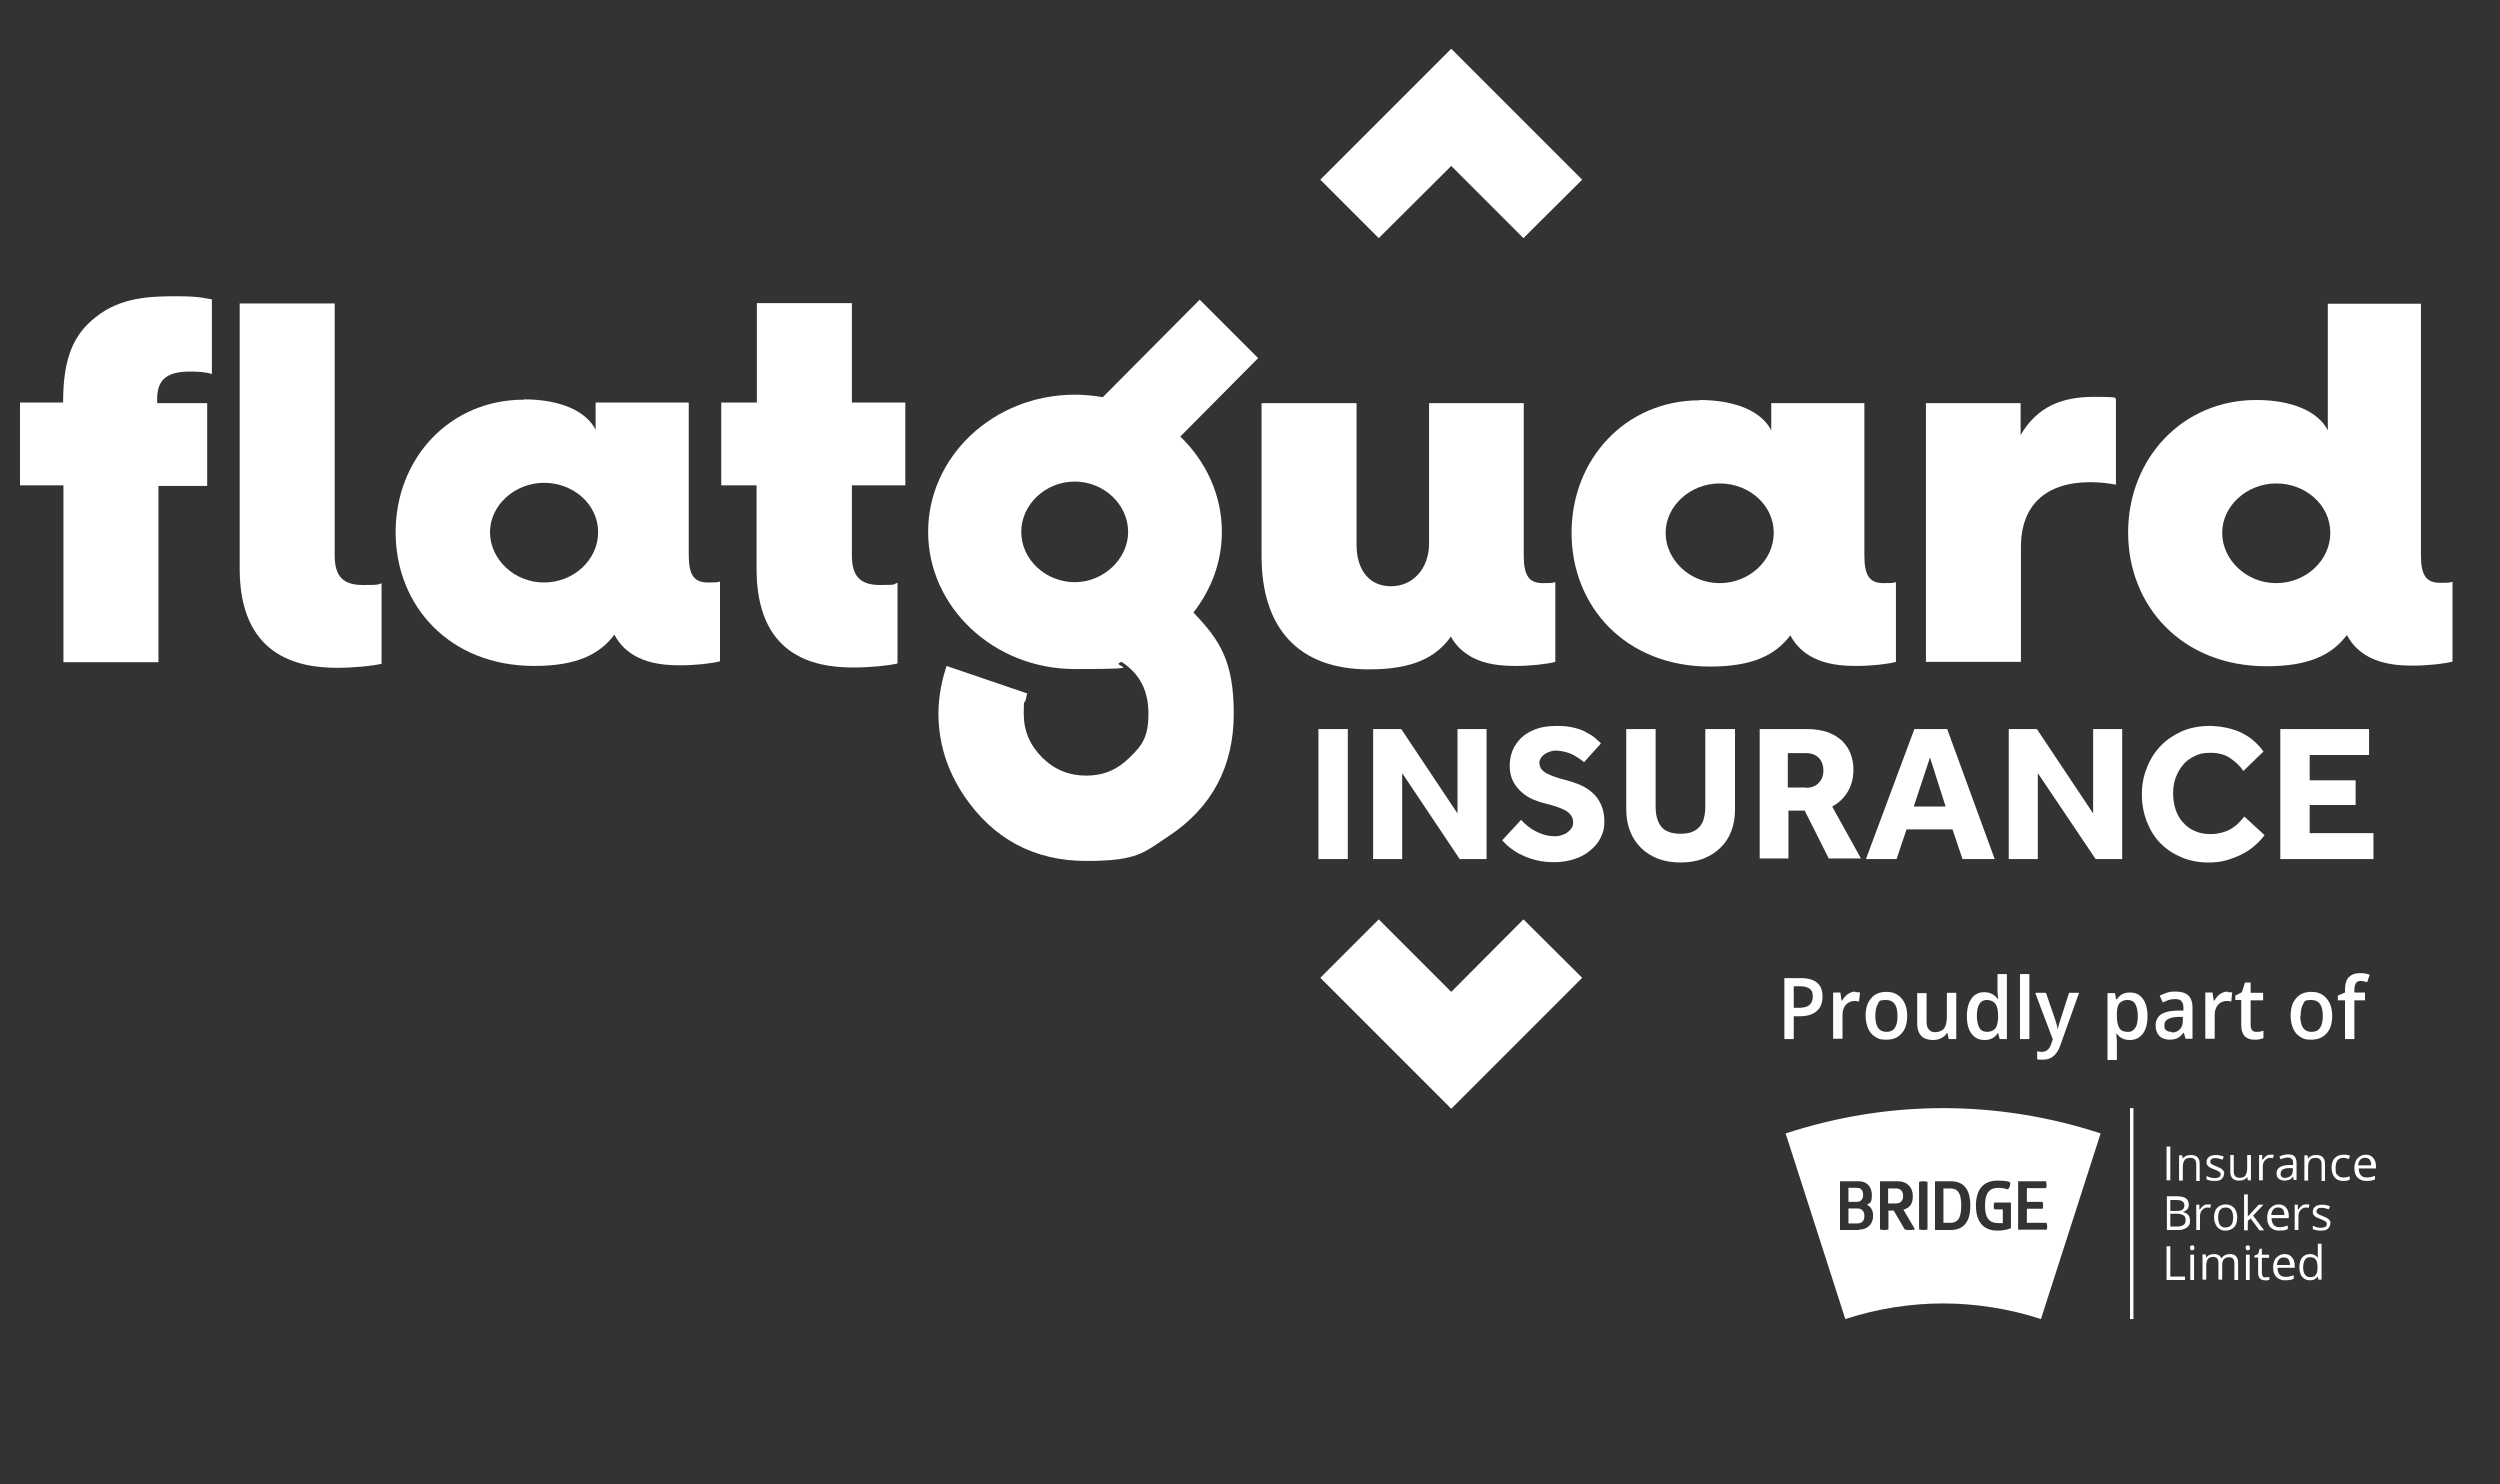 <?xml version="1.0" encoding="UTF-8"?>
<svg id="art" xmlns="http://www.w3.org/2000/svg" version="1.1" viewBox="0 0 800 475">
  <rect x="0" y="0" width="800" height="475" fill="#333333" stroke="none"/>
  <!-- Generator: Adobe Illustrator 29.5.1, SVG Export Plug-In . SVG Version: 2.1.0 Build 141)  -->
  <defs>
    <style>
      .st0 {
        fill: #fff;
      }
    </style>
  </defs>
  <path class="st0" d="M403.7,129h30.4v45.4c0,7.9,4,13.2,11,13.2s12.2-5.6,12.2-13.7v-44.9h30.3v48.9c0,6.4,1.8,8.7,6.1,8.7s2.8-.2,4-.3v25.5c-2.5.7-7.9,1.3-12.7,1.3s-9.7-.5-14-2.8c-2.6-1.5-5.1-3.5-6.7-6.6-4.8,6.7-12.2,10.5-26.2,10.5-22.7,0-34.4-13.3-34.4-36.2v-49h0Z"/>
  <path class="st0" d="M543.9,128c11.7,0,19.9,3.8,22.9,9.7v-8.7h29.8v48.9c0,6.4,1.8,8.7,6.1,8.7s2.8-.2,4-.3v25.5c-2.5.7-7.9,1.3-12.7,1.3s-9.5-.5-13.7-2.6c-3-1.5-5.6-3.8-7.4-7.2-4.8,6.4-12.2,10-25.7,10-27,0-44.3-19.2-44.3-42.8s17.3-42.4,41-42.4M550.3,186.6c9.4,0,17.3-7.2,17.3-16.1s-7.9-15.8-17.3-15.8-17.3,7.2-17.3,15.8,7.7,16.1,17.3,16.1"/>
  <path class="st0" d="M616.2,129h30.4v10.2c5.4-9.2,13.3-12.2,23.4-12.2s5.6.5,7.1.5v27.6c-2.5-.5-5.3-.8-8.2-.8-14.5,0-22.2,7.6-22.2,20.7v36.8h-30.4v-82.9h0Z"/>
  <path class="st0" d="M722,128c11.7,0,19.9,3.8,22.9,9.7v-40.5h29.8v80.6c0,6.4,1.8,8.7,6.1,8.7s2.8-.2,4-.3v25.5c-2.5.7-7.9,1.3-12.7,1.3s-9.5-.5-13.7-2.6c-3-1.5-5.6-3.8-7.4-7.2-4.8,6.4-12.2,10-25.7,10-27,0-44.3-19.2-44.3-42.8s17.3-42.4,41-42.4M728.4,186.6c9.4,0,17.3-7.2,17.3-16.1s-7.9-15.8-17.3-15.8-17.3,7.2-17.3,15.8,7.7,16.1,17.3,16.1"/>
  <rect class="st0" x="421.9" y="233.3" width="9.4" height="41.6"/>
  <polygon class="st0" points="439.4 233.3 448.4 233.3 466.4 260.3 466.4 233.3 475.7 233.3 475.7 274.9 467.1 274.9 448.7 247.4 448.7 274.9 439.4 274.9 439.4 233.3"/>
  <path class="st0" d="M486.9,262.5c.5.6,1.2,1.2,1.9,1.8.7.6,1.5,1.1,2.4,1.6.9.5,1.9.9,2.9,1.2s2.2.5,3.4.5,1.4-.1,2.1-.3c.7-.2,1.4-.5,1.9-.9.6-.4,1-.9,1.4-1.4.4-.6.5-1.2.5-1.9,0-1.5-.8-2.7-2.2-3.6-1.5-.9-3.9-1.7-7.1-2.5-1.6-.4-3-.9-4.4-1.6-1.4-.7-2.5-1.6-3.5-2.6-1-1-1.7-2.1-2.3-3.4-.5-1.3-.8-2.7-.8-4.3s.3-3.4.9-4.9c.6-1.5,1.6-2.9,2.8-4.1,1.3-1.2,2.8-2.1,4.7-2.8,1.9-.7,4.1-1,6.7-1s4,.2,5.6.6c1.6.4,3,.9,4.1,1.6,1.1.6,2.1,1.2,2.8,1.9s1.3,1.1,1.6,1.5l-5.4,6c-.5-.4-1-.8-1.6-1.2-.6-.4-1.3-.8-2-1.2-.8-.4-1.6-.7-2.5-.9s-1.8-.4-2.8-.4-1.3.1-2,.3c-.6.2-1.2.5-1.7.8-.5.4-.9.8-1.2,1.2-.3.5-.5,1-.5,1.5,0,1.4.7,2.6,2.2,3.4s3.6,1.6,6.2,2.2c1.5.4,3,.9,4.5,1.5,1.5.6,2.8,1.5,4,2.5,1.2,1,2.1,2.3,2.8,3.8.7,1.5,1.1,3.4,1.1,5.5s-.4,3.6-1.2,5.2c-.8,1.6-2,3-3.4,4.1-1.4,1.2-3.1,2.1-5,2.7-1.9.6-4,1-6.3,1s-4-.2-5.7-.6c-1.7-.4-3.2-.9-4.6-1.6-1.4-.6-2.6-1.4-3.7-2.2-1.1-.8-2-1.7-2.8-2.6l6-6.5h0Z"/>
  <path class="st0" d="M520.3,233.3h9.5v24.6c0,1.4.1,2.6.4,3.7.3,1.1.7,2,1.3,2.8.6.8,1.4,1.4,2.5,1.8,1,.4,2.3.6,3.8.6s2.7-.2,3.7-.6c1-.4,1.8-1,2.5-1.8.6-.8,1.1-1.7,1.3-2.8.3-1.1.4-2.3.4-3.7v-24.6h9.5v25.8c0,2.5-.4,4.8-1.2,6.9-.8,2.1-2,3.9-3.5,5.3-1.5,1.5-3.3,2.6-5.5,3.5-2.2.8-4.6,1.2-7.2,1.2s-5.1-.4-7.2-1.2-4-2-5.5-3.5c-1.5-1.5-2.7-3.3-3.5-5.4-.8-2.1-1.2-4.4-1.2-6.9v-25.8h0Z"/>
  <path class="st0" d="M563,233.3h15.5c2.4,0,4.5.4,6.4,1,1.8.7,3.3,1.6,4.6,2.8,1.2,1.2,2.1,2.6,2.7,4.1.6,1.6.9,3.3.9,5,0,2.7-.6,5.1-1.8,7.1-1.2,2-2.8,3.6-5,4.8l9.2,16.6h-10.3l-7.7-15.3h-5.2v15.3h-9.2v-41.6h0ZM577.9,252.1c1.7,0,3.1-.5,4.1-1.6,1-1,1.5-2.4,1.5-3.9s-.5-3.1-1.5-4.1c-1-1-2.4-1.5-4.1-1.5h-5.8v11h5.8Z"/>
  <path class="st0" d="M612.7,233.3h10.4l15.2,41.6h-10.3l-3.2-9.5h-14.7l-3.2,9.5h-9.8l15.5-41.6h0ZM622.6,258.1l-5-15.7-5.2,15.7h10.2Z"/>
  <polygon class="st0" points="642.8 233.3 651.8 233.3 669.8 260.3 669.8 233.3 679.1 233.3 679.1 274.9 670.6 274.9 652.1 247.4 652.1 274.9 642.8 274.9 642.8 233.3"/>
  <path class="st0" d="M724.7,267.2c-.9,1.2-1.9,2.3-3.2,3.4-1.2,1.1-2.6,2-4.2,2.8-1.5.8-3.2,1.4-4.9,1.9-1.8.5-3.6.7-5.5.7-3.2,0-6-.5-8.7-1.6-2.6-1.1-4.9-2.6-6.8-4.5-1.9-1.9-3.3-4.2-4.4-6.9-1-2.6-1.6-5.5-1.6-8.7s.5-5.9,1.6-8.6c1-2.7,2.5-5,4.4-7,1.9-2,4.2-3.5,6.8-4.7,2.6-1.1,5.6-1.7,8.8-1.7s7.2.7,10.1,2.1c2.9,1.4,5.3,3.4,7.2,6.1l-6.4,6.2c-1.2-1.7-2.7-3.1-4.4-4.2-1.7-1.1-3.7-1.6-6.1-1.6s-3.6.3-5,1c-1.5.7-2.8,1.6-3.8,2.8-1,1.2-1.8,2.6-2.4,4.2-.6,1.6-.8,3.3-.8,5.1s.3,3.5.8,5.1c.6,1.6,1.3,3,2.4,4.1,1,1.2,2.3,2.1,3.7,2.7,1.5.7,3.1,1,4.9,1s2.8-.2,3.9-.5c1.1-.3,2.1-.7,2.9-1.2.8-.5,1.6-1.1,2.3-1.8.7-.7,1.3-1.4,1.9-2.1l6.4,5.9h0Z"/>
  <polygon class="st0" points="729.7 233.3 758.1 233.3 758.1 241.6 739.1 241.6 739.1 249.7 753.8 249.7 753.8 257.6 739.1 257.6 739.1 266.6 759.5 266.6 759.5 274.9 729.7 274.9 729.7 233.3"/>
  <path class="st0" d="M391,170.2c0-11.8-5.1-22.6-13.3-30.5l24.9-25.1-18.7-18.7-31,31.2c-2.9-.5-5.9-.8-8.9-.8-26.2,0-47,19.9-47,43.9s20.9,43.9,47,43.9,10.2-.8,14.9-2.3c5.7,3.7,8.6,9.1,8.6,16.5s-1.9,10.1-5.9,14c-4,4-8.5,5.9-14,5.9s-10.2-1.9-14.1-5.8c-3.9-3.9-5.9-8.5-5.9-14s.2-2.8.6-4.4l.5-2.1-25.8-8.8-.7,2.3c-1.2,4.2-1.9,8.6-1.9,12.9,0,9.3,2.7,18.1,8.1,26.2,9.4,14,22.6,21,39.2,21s18.4-2.7,26.3-7.9c13.9-9.1,20.9-22.4,20.9-39.2s-4.4-23.5-12.9-32.4c5.7-7.3,9.1-16.2,9.1-25.8M326.8,170.2c0-8.7,7.7-16.1,17.1-16.1s17.1,7.4,17.1,16.1-7.9,16.1-17.1,16.1-17.1-7.2-17.1-16.1"/>
  <polygon class="st0" points="487.5 294.2 464.4 317.4 441.2 294.2 422.5 312.9 464.4 354.8 464.4 354.8 464.4 354.8 506.3 312.9 487.5 294.2"/>
  <polygon class="st0" points="464.4 15.6 464.4 15.7 464.4 15.6 422.5 57.5 441.2 76.2 464.4 53.1 487.5 76.2 506.3 57.5 464.4 15.6"/>
  <path class="st0" d="M20.3,155.3H6.4v-26.5h13.8v-.2c0-14.3,3.5-21.7,10.4-27.1,7.9-6.4,17.6-6.7,25.7-6.7s9.2.7,11.5,1v23.9c-2-.7-4.6-.8-7.1-.8-7.1,0-10.4,2.5-10.4,8.6v1.5h16v26.5h-15.6v56.4h-30.4v-56.4h0Z"/>
  <path class="st0" d="M76.7,97.1h30.4v80.6c0,6.9,2.8,9.5,9.1,9.5s4.1-.2,5.9-.5v25.7c-2.8.7-8.9,1.3-14.3,1.3-13.2,0-31.1-4.3-31.1-31.7,0,0,0-84.9,0-84.9Z"/>
  <path class="st0" d="M167.7,127.8c11.7,0,19.9,3.8,22.9,9.7v-8.7h29.8v48.9c0,6.4,1.8,8.7,6.1,8.7s2.8-.2,3.9-.3v25.5c-2.5.7-7.9,1.3-12.7,1.3s-9.5-.5-13.7-2.6c-3-1.5-5.6-3.8-7.4-7.2-4.8,6.4-12.2,10-25.7,10-27,0-44.3-19.2-44.3-42.8s17.3-42.4,41-42.4M174.1,186.4c9.4,0,17.3-7.2,17.3-16.1s-7.9-15.8-17.3-15.8-17.3,7.2-17.3,15.8,7.7,16.1,17.3,16.1"/>
  <path class="st0" d="M242.2,155.3h-11.4v-26.5h11.4v-31.8h30.4v31.8h17.1v26.5h-17.1v22.5c0,6.7,2.8,9.4,9,9.4s4-.3,5.6-.7v25.8c-2.8.7-8.7,1.3-14.2,1.3-13.2,0-30.9-4.1-30.9-31.6v-26.8Z"/>
  <path class="st0" d="M583.2,318.9c0,2-.6,3.6-1.9,4.7s-3.1,1.6-5.4,1.6h-1.9v7.3h-3v-19.5h5.3c2.3,0,4.1.5,5.2,1.5,1.2,1,1.7,2.5,1.7,4.4h0ZM574,322.5h1.6c1.6,0,2.7-.3,3.4-.9.7-.6,1.1-1.5,1.1-2.7s-.3-2-1-2.5-1.7-.8-3-.8h-2.1v6.9h0Z"/>
  <path class="st0" d="M593.7,317.5c.6,0,1.1,0,1.5.1l-.3,2.9c-.4-.1-.9-.2-1.3-.2-1.2,0-2.2.4-2.9,1.2-.7.8-1.1,1.9-1.1,3.2v7.7h-3v-14.8h2.3l.4,2.6h.2c.5-.9,1.1-1.6,1.8-2.1.8-.5,1.6-.8,2.4-.8h0Z"/>
  <path class="st0" d="M610.3,325.1c0,2.4-.6,4.3-1.8,5.6-1.2,1.4-2.8,2-4.9,2s-2.5-.3-3.5-.9c-1-.6-1.8-1.5-2.3-2.7s-.8-2.5-.8-4.1c0-2.4.6-4.3,1.8-5.6,1.2-1.4,2.8-2,4.9-2s3.6.7,4.8,2.1,1.8,3.2,1.8,5.6h0ZM600.1,325.1c0,3.4,1.2,5.1,3.6,5.1s3.5-1.7,3.5-5.1-1.2-5.1-3.6-5.1-2.2.4-2.7,1.3-.8,2.1-.8,3.8Z"/>
  <path class="st0" d="M623.6,332.5l-.4-1.9h-.2c-.4.7-1,1.2-1.8,1.6-.8.4-1.6.6-2.6.6-1.7,0-3-.5-3.8-1.3-.8-.9-1.3-2.2-1.3-4v-9.7h3v9.1c0,1.1.2,2,.7,2.5.4.6,1.1.9,2.1.9s2.2-.4,2.8-1.2c.6-.8.9-2.1.9-4v-7.4h3v14.8h-2.3Z"/>
  <path class="st0" d="M635,332.8c-1.8,0-3.1-.7-4.1-2s-1.5-3.2-1.5-5.6.5-4.3,1.5-5.7,2.4-2,4.1-2,3.2.7,4.2,2.1h.2c-.1-1.1-.2-1.9-.2-2.5v-5.4h3v20.8h-2.3l-.5-1.9h-.1c-1,1.5-2.4,2.2-4.2,2.2h0ZM635.8,330.2c1.2,0,2.1-.4,2.7-1.1s.8-1.9.9-3.5v-.4c0-1.9-.3-3.2-.9-4-.6-.8-1.5-1.2-2.7-1.2s-1.9.5-2.4,1.3c-.6.9-.8,2.2-.8,3.8s.3,2.9.8,3.8,1.4,1.3,2.5,1.3h0Z"/>
  <path class="st0" d="M649.4,332.5h-3v-20.8h3v20.8Z"/>
  <path class="st0" d="M651.5,317.7h3.2l2.9,8.4c.4,1.2.7,2.3.9,3.4h0c0-.5.2-1.1.4-1.8s1.3-4,3.2-10h3.2l-6,16.8c-1.1,3.1-2.9,4.6-5.5,4.6s-1.3,0-1.9-.2v-2.5c.5.1,1,.2,1.5.2,1.4,0,2.5-.9,3-2.6l.5-1.4-5.6-14.8h0Z"/>
  <path class="st0" d="M681.5,332.8c-1.8,0-3.2-.7-4.1-2h-.2c.1,1.2.2,2,.2,2.3v6.1h-3v-21.4h2.4c0,.3.2.9.4,2h.2c.9-1.5,2.3-2.2,4.2-2.2s3.1.7,4.1,2,1.5,3.2,1.5,5.6-.5,4.3-1.5,5.6-2.4,2-4.1,2h0ZM680.8,320c-1.2,0-2,.4-2.6,1.1s-.8,1.9-.8,3.5v.5c0,1.8.3,3.1.8,3.9s1.4,1.2,2.7,1.2,1.8-.5,2.4-1.3c.6-.9.8-2.2.8-3.8s-.3-2.9-.8-3.8-1.4-1.3-2.4-1.3h0Z"/>
  <path class="st0" d="M699.4,332.5l-.6-2.1h0c-.7.9-1.4,1.5-2,1.8s-1.6.5-2.6.5-2.5-.4-3.2-1.2c-.8-.8-1.2-1.9-1.2-3.3s.5-2.7,1.6-3.5c1.1-.8,2.7-1.2,4.9-1.3h2.4v-.9c0-.9-.2-1.6-.6-2.1s-1.1-.7-2-.7-1.4.1-2.1.3c-.7.2-1.3.5-1.9.8l-1-2.2c.8-.4,1.6-.7,2.5-1s1.8-.3,2.6-.3c1.8,0,3.1.4,4,1.2.9.8,1.4,2.1,1.4,3.9v10h-2.1ZM694.9,330.4c1.1,0,2-.3,2.6-1,.7-.6,1-1.5,1-2.7v-1.3h-1.8c-1.4.1-2.4.4-3.1.8s-1,1.1-1,2,.2,1.2.6,1.5.9.5,1.7.5h0Z"/>
  <path class="st0" d="M712.8,317.5c.6,0,1.1,0,1.5.1l-.3,2.9c-.4-.1-.9-.2-1.3-.2-1.2,0-2.2.4-2.9,1.2-.7.8-1.1,1.9-1.1,3.2v7.7h-3v-14.8h2.3l.4,2.6h.2c.5-.9,1.1-1.6,1.8-2.1.8-.5,1.6-.8,2.4-.8h0Z"/>
  <path class="st0" d="M722.1,330.2c.7,0,1.5-.1,2.2-.4v2.4c-.3.1-.8.3-1.3.4s-1.1.1-1.6.1c-2.8,0-4.2-1.6-4.2-4.7v-8h-1.9v-1.4l2.1-1.1,1-3.1h1.8v3.3h4v2.4h-4v7.9c0,.8.2,1.3.5,1.7s.8.5,1.4.5h0Z"/>
  <path class="st0" d="M746.3,325.1c0,2.4-.6,4.3-1.8,5.6s-2.8,2-4.9,2-2.5-.3-3.5-.9c-1-.6-1.8-1.5-2.3-2.7s-.8-2.5-.8-4.1c0-2.4.6-4.3,1.8-5.6,1.2-1.4,2.8-2,4.9-2s3.6.7,4.8,2.1c1.2,1.4,1.8,3.2,1.8,5.6h0ZM736.1,325.1c0,3.4,1.2,5.1,3.6,5.1s3.6-1.7,3.6-5.1-1.2-5.1-3.6-5.1-2.2.4-2.7,1.3-.8,2.1-.8,3.8h0Z"/>
  <path class="st0" d="M756.8,320.1h-3.4v12.4h-3v-12.4h-2.3v-1.5l2.3-1v-1c0-1.8.4-3,1.2-3.9.8-.8,2-1.3,3.6-1.3s2.1.2,3.1.5l-.8,2.4c-.7-.2-1.4-.4-2.1-.4s-1.2.2-1.5.7-.5,1.1-.5,2v1h3.4v2.4h0Z"/>
  <path class="st0" d="M693.3,377.7v-10.8h1.2v10.8h-1.2Z"/>
  <path class="st0" d="M702.8,377.7v-5.2c0-.7-.2-1.2-.5-1.5-.3-.3-.8-.5-1.4-.5s-1.5.2-1.8.7c-.4.5-.6,1.2-.6,2.3v4.3h-1.2v-8.1h1l.2,1.1h0c.2-.4.6-.7,1-.9s1-.3,1.5-.3c1,0,1.7.2,2.2.7s.7,1.2.7,2.3v5.3h-1.2,0Z"/>
  <path class="st0" d="M711.7,375.5c0,.8-.3,1.3-.8,1.8s-1.3.6-2.3.6-1.9-.2-2.5-.5v-1.1c.4.2.8.4,1.2.5.4.1.9.2,1.3.2.6,0,1.1-.1,1.5-.3.3-.2.5-.5.5-.9s-.1-.6-.4-.8-.8-.5-1.6-.8c-.8-.3-1.3-.5-1.6-.7s-.5-.5-.7-.7-.2-.6-.2-1c0-.7.3-1.2.8-1.6.5-.4,1.3-.6,2.2-.6s1.7.2,2.5.5l-.4,1c-.8-.3-1.5-.5-2.2-.5s-1,0-1.3.3-.4.4-.4.8,0,.4.2.6.3.3.5.4c.2.1.7.3,1.4.6,1,.4,1.6.7,1.9,1.1s.5.8.5,1.3h0Z"/>
  <path class="st0" d="M714.8,369.6v5.3c0,.7.2,1.2.5,1.5.3.3.8.5,1.4.5s1.5-.2,1.8-.7.6-1.2.6-2.3v-4.3h1.2v8.1h-1l-.2-1.1h0c-.2.4-.6.7-1,.9-.4.2-1,.3-1.5.3-1,0-1.7-.2-2.2-.7s-.7-1.2-.7-2.2v-5.3h1.2Z"/>
  <path class="st0" d="M726.6,369.5c.4,0,.7,0,1,0l-.2,1.1c-.3,0-.6-.1-.9-.1-.7,0-1.2.3-1.7.8s-.7,1.2-.7,2v4.4h-1.2v-8.1h1v1.5h.2c.3-.5.7-.9,1.1-1.2.4-.3.9-.4,1.4-.4h0Z"/>
  <path class="st0" d="M734,377.7l-.2-1.2h0c-.4.5-.8.9-1.2,1s-.9.3-1.5.3-1.4-.2-1.9-.6-.7-1-.7-1.8c0-1.6,1.3-2.5,3.9-2.6h1.4v-.5c0-.6-.1-1.1-.4-1.4s-.7-.5-1.3-.5-1.4.2-2.3.6l-.4-.9c.4-.2.8-.4,1.3-.5s1-.2,1.4-.2c1,0,1.7.2,2.1.6s.7,1.1.7,2.1v5.5h-.9ZM731.2,376.9c.8,0,1.3-.2,1.8-.6s.7-1,.7-1.8v-.7h-1.2c-1,0-1.7.2-2.1.5-.4.3-.6.7-.6,1.3s.1.8.4,1c.3.2.6.4,1.1.4h0Z"/>
  <path class="st0" d="M742.9,377.7v-5.2c0-.7-.2-1.2-.5-1.5-.3-.3-.8-.5-1.4-.5s-1.5.2-1.8.7c-.4.5-.6,1.2-.6,2.3v4.3h-1.2v-8.1h1l.2,1.1h0c.2-.4.6-.7,1-.9s1-.3,1.5-.3c1,0,1.7.2,2.2.7s.7,1.2.7,2.3v5.3h-1.2,0Z"/>
  <path class="st0" d="M749.8,377.9c-1.2,0-2.1-.4-2.7-1.1-.6-.7-1-1.8-1-3.1s.3-2.4,1-3.1c.7-.7,1.6-1.1,2.8-1.1s.8,0,1.2.1c.4,0,.7.2.9.3l-.4,1c-.3-.1-.6-.2-.9-.3-.3,0-.6-.1-.8-.1-1.6,0-2.5,1-2.5,3.2s.2,1.8.6,2.3c.4.5,1,.8,1.8.8s1.4-.1,2.1-.4v1.1c-.5.3-1.2.4-2,.4h0Z"/>
  <path class="st0" d="M757.2,377.9c-1.2,0-2.1-.4-2.8-1.1-.7-.7-1-1.8-1-3s.3-2.4,1-3.1,1.5-1.2,2.6-1.2,1.8.3,2.4,1,.9,1.5.9,2.6v.8h-5.5c0,1,.3,1.7.7,2.2.5.5,1.1.7,1.9.7s1.7-.2,2.6-.5v1.1c-.4.2-.8.3-1.2.4-.4,0-.8.1-1.4.1h0ZM756.8,370.5c-.7,0-1.2.2-1.5.6-.4.4-.6,1-.7,1.8h4.2c0-.8-.2-1.4-.5-1.8s-.8-.6-1.5-.6h0Z"/>
  <path class="st0" d="M693.3,382.8h3c1.4,0,2.5.2,3.1.6.6.4,1,1.1,1,2s-.2,1.2-.5,1.6c-.3.4-.9.7-1.5.8h0c1.6.4,2.4,1.2,2.4,2.7s-.3,1.7-1,2.3c-.7.5-1.5.8-2.7.8h-3.7v-10.8h0ZM694.5,387.5h2c.9,0,1.5-.1,1.9-.4s.6-.8.6-1.4-.2-1-.7-1.3c-.4-.3-1.1-.4-2-.4h-1.8v3.5h0ZM694.5,388.5v4h2.2c.9,0,1.5-.2,2-.5s.7-.9.7-1.6-.2-1.2-.7-1.5-1.1-.5-2-.5h-2.2Z"/>
  <path class="st0" d="M706.5,385.4c.4,0,.7,0,1,0l-.2,1.1c-.3,0-.6-.1-.9-.1-.7,0-1.2.3-1.7.8-.5.5-.7,1.2-.7,2v4.4h-1.2v-8.1h1v1.5h.2c.3-.5.7-.9,1.1-1.2.4-.3.9-.4,1.4-.4h0Z"/>
  <path class="st0" d="M715.9,389.6c0,1.3-.3,2.4-1,3.1s-1.6,1.1-2.7,1.1-1.4-.2-1.9-.5-1-.8-1.3-1.5-.5-1.4-.5-2.2c0-1.3.3-2.4,1-3.1.7-.7,1.6-1.1,2.7-1.1s2,.4,2.7,1.1c.7.8,1,1.8,1,3.1h0ZM709.8,389.6c0,1,.2,1.8.6,2.4s1,.8,1.8.8,1.4-.3,1.8-.8c.4-.5.6-1.3.6-2.4s-.2-1.8-.6-2.4c-.4-.5-1-.8-1.8-.8s-1.4.3-1.8.8c-.4.5-.6,1.3-.6,2.4h0Z"/>
  <path class="st0" d="M719.2,389.5c.2-.3.5-.7,1-1.2l2.6-2.8h1.5l-3.3,3.5,3.5,4.7h-1.5l-2.8-3.8-.9.8v3h-1.2v-11.5h1.2v6.1c0,.3,0,.7,0,1.3h0Z"/>
  <path class="st0" d="M729.3,393.8c-1.2,0-2.1-.4-2.8-1.1-.7-.7-1-1.8-1-3s.3-2.4,1-3.1,1.5-1.2,2.6-1.2,1.8.3,2.4,1,.9,1.5.9,2.6v.8h-5.5c0,1,.3,1.7.7,2.2.5.5,1.1.7,1.9.7s1.7-.2,2.6-.5v1.1c-.4.2-.8.3-1.2.4-.4,0-.8.1-1.4.1h0ZM729,386.4c-.7,0-1.2.2-1.5.6-.4.4-.6,1-.7,1.8h4.2c0-.8-.2-1.4-.5-1.8s-.8-.6-1.5-.6h0Z"/>
  <path class="st0" d="M738,385.4c.4,0,.7,0,1,0l-.2,1.1c-.3,0-.6-.1-.9-.1-.7,0-1.2.3-1.7.8s-.7,1.2-.7,2v4.4h-1.2v-8.1h1v1.5h.2c.3-.5.7-.9,1.1-1.2.4-.3.9-.4,1.4-.4h0Z"/>
  <path class="st0" d="M745.7,391.4c0,.8-.3,1.3-.8,1.8s-1.3.6-2.3.6-1.9-.2-2.5-.5v-1.1c.4.2.8.4,1.2.5.4.1.9.2,1.3.2.6,0,1.1-.1,1.5-.3.3-.2.5-.5.5-.9s-.1-.6-.4-.8-.8-.5-1.6-.8c-.8-.3-1.3-.5-1.6-.7s-.5-.5-.7-.7-.2-.6-.2-1c0-.7.3-1.2.8-1.6.5-.4,1.3-.6,2.2-.6s1.7.2,2.5.5l-.4,1c-.8-.3-1.5-.5-2.2-.5s-1,0-1.3.3-.4.4-.4.8,0,.4.2.6.3.3.5.4c.2.1.7.3,1.4.6,1,.4,1.6.7,1.9,1.1s.5.8.5,1.3h0Z"/>
  <path class="st0" d="M693.3,409.6v-10.8h1.2v9.7h4.7v1.1h-6Z"/>
  <path class="st0" d="M700.8,399.3c0-.3,0-.5.2-.6s.3-.2.5-.2.4,0,.5.2c.1.1.2.3.2.6s0,.5-.2.6c-.1.1-.3.2-.5.2s-.4,0-.5-.2-.2-.3-.2-.6h0ZM702.1,409.6h-1.2v-8.1h1.2v8.1Z"/>
  <path class="st0" d="M715,409.6v-5.3c0-.6-.1-1.1-.4-1.5-.3-.3-.7-.5-1.3-.5s-1.3.2-1.7.7-.5,1.1-.5,2v4.5h-1.2v-5.3c0-.6-.1-1.1-.4-1.5-.3-.3-.7-.5-1.3-.5s-1.3.2-1.7.7c-.3.5-.5,1.2-.5,2.3v4.3h-1.2v-8.1h1l.2,1.1h0c.2-.4.5-.7,1-.9s.9-.3,1.4-.3c1.3,0,2.1.5,2.5,1.4h0c.2-.4.6-.8,1-1s1-.4,1.6-.4c.9,0,1.6.2,2,.7.5.5.7,1.2.7,2.3v5.3h-1.2Z"/>
  <path class="st0" d="M718.6,399.3c0-.3,0-.5.2-.6s.3-.2.5-.2.4,0,.5.2c.1.1.2.3.2.6s0,.5-.2.6c-.1.1-.3.2-.5.2s-.4,0-.5-.2-.2-.3-.2-.6h0ZM719.9,409.6h-1.2v-8.1h1.2v8.1Z"/>
  <path class="st0" d="M725.1,408.7c.2,0,.4,0,.6,0s.4,0,.5-.1v.9c-.1,0-.3.1-.6.2s-.5,0-.7,0c-1.6,0-2.3-.8-2.3-2.5v-4.8h-1.2v-.6l1.2-.5.5-1.7h.7v1.9h2.3v1h-2.3v4.8c0,.5.1.9.3,1.1.2.3.5.4,1,.4h0Z"/>
  <path class="st0" d="M731.2,409.7c-1.2,0-2.1-.4-2.8-1.1-.7-.7-1-1.8-1-3s.3-2.4,1-3.1,1.5-1.2,2.6-1.2,1.8.3,2.4,1,.9,1.5.9,2.6v.8h-5.5c0,1,.3,1.7.7,2.2.5.5,1.1.7,1.9.7s1.7-.2,2.6-.5v1.1c-.4.2-.8.3-1.2.4-.4,0-.8.1-1.4.1h0ZM730.8,402.4c-.7,0-1.2.2-1.5.6-.4.4-.6,1-.7,1.8h4.2c0-.8-.2-1.4-.5-1.8s-.8-.6-1.5-.6h0Z"/>
  <path class="st0" d="M741.7,408.5h0c-.6.8-1.4,1.2-2.5,1.2s-1.9-.4-2.5-1.1-.9-1.8-.9-3.1.3-2.4.9-3.1,1.4-1.1,2.5-1.1,1.9.4,2.5,1.2h0v-.6s0-.6,0-.6v-3.3h1.2v11.5h-1l-.2-1.1h0ZM739.2,408.7c.8,0,1.4-.2,1.8-.7s.6-1.2.6-2.2v-.3c0-1.1-.2-2-.6-2.5s-1-.7-1.8-.7-1.3.3-1.6.8-.6,1.4-.6,2.4.2,1.8.6,2.4c.4.5.9.8,1.7.8h0Z"/>
  <rect class="st0" x="681.6" y="354.6" width="1.1" height="67.5"/>
  <path class="st0" d="M606.7,380.3h-2.5v4.8h2.5c1.5,0,2.3-.9,2.3-2.4s-.8-2.4-2.3-2.4h0Z"/>
  <path class="st0" d="M624,380.3h-2.1v11h2.1c2.1,0,3.6-.9,3.6-5.5s-1.5-5.5-3.6-5.5h0Z"/>
  <path class="st0" d="M594.3,386.7h-2.8v4.8h2.8c1.6,0,2.3-.9,2.3-2.4s-.8-2.4-2.3-2.4Z"/>
  <path class="st0" d="M596.2,382.4c0-1.4-.6-2.3-2-2.3h-2.7v4.5h2.7c1.4,0,2-1,2-2.2Z"/>
  <path class="st0" d="M621.9,354.6c-16.7,0-33.7,2.6-50.5,8.1l19.1,59.4c10.4-3.4,21-5,31.3-5s21.3,1.7,31.3,5l19.1-59.4c-16.1-5.3-33.1-8.1-50.5-8.1h0ZM594.9,393.6h-6.1v-15.6h6c2.6,0,4.2,1.8,4.2,4.4s-.6,2.5-1.6,3.1c1.3.6,2,1.9,2,3.5,0,2.7-1.8,4.5-4.6,4.5h0ZM611,393.6c-1,0-1.5-.2-1.5-.2l-3.5-6h-1.7v6s-.5.2-1.3.2-1.4-.2-1.4-.2v-15.4h5.7c2.9,0,4.8,1.9,4.8,4.7s-1.1,3.8-3,4.4l3.7,6.3s-.6.2-1.6.2h0ZM616.9,393.4s-.5.2-1.4.2-1.4-.2-1.4-.2v-15.2s.5-.2,1.3-.2,1.4.2,1.4.2v15.2h0ZM624.2,393.6h-5v-15.6h5c3.9,0,6.3,2.2,6.3,7.8s-2.5,7.8-6.3,7.8h0ZM643.5,393s-1.6.8-4.3.8c-4.5,0-6.9-2.8-6.9-8s2.4-8,6.9-8,4.1.8,4.1.8c0,.8-.3,1.6-.8,2,0,0-1.4-.5-3-.5-2.5,0-4.3,1.2-4.3,5.7s1.8,5.6,4.3,5.6,1.4,0,1.4,0v-4.4h-2.7s-.2-.4-.2-1.1.2-1.1.2-1.1h5.3v8.4h0ZM645.8,393.6v-15.6h8.9c.1.3.2.7.2,1s0,.8-.2,1.2h-6.1v4.4h5c.1.4.2.7.2,1.1s0,.8-.2,1.1h-5v4.5h6.3c.1.4.2.7.2,1.1s0,.8-.2,1.1h-9.1,0Z"/>
</svg>